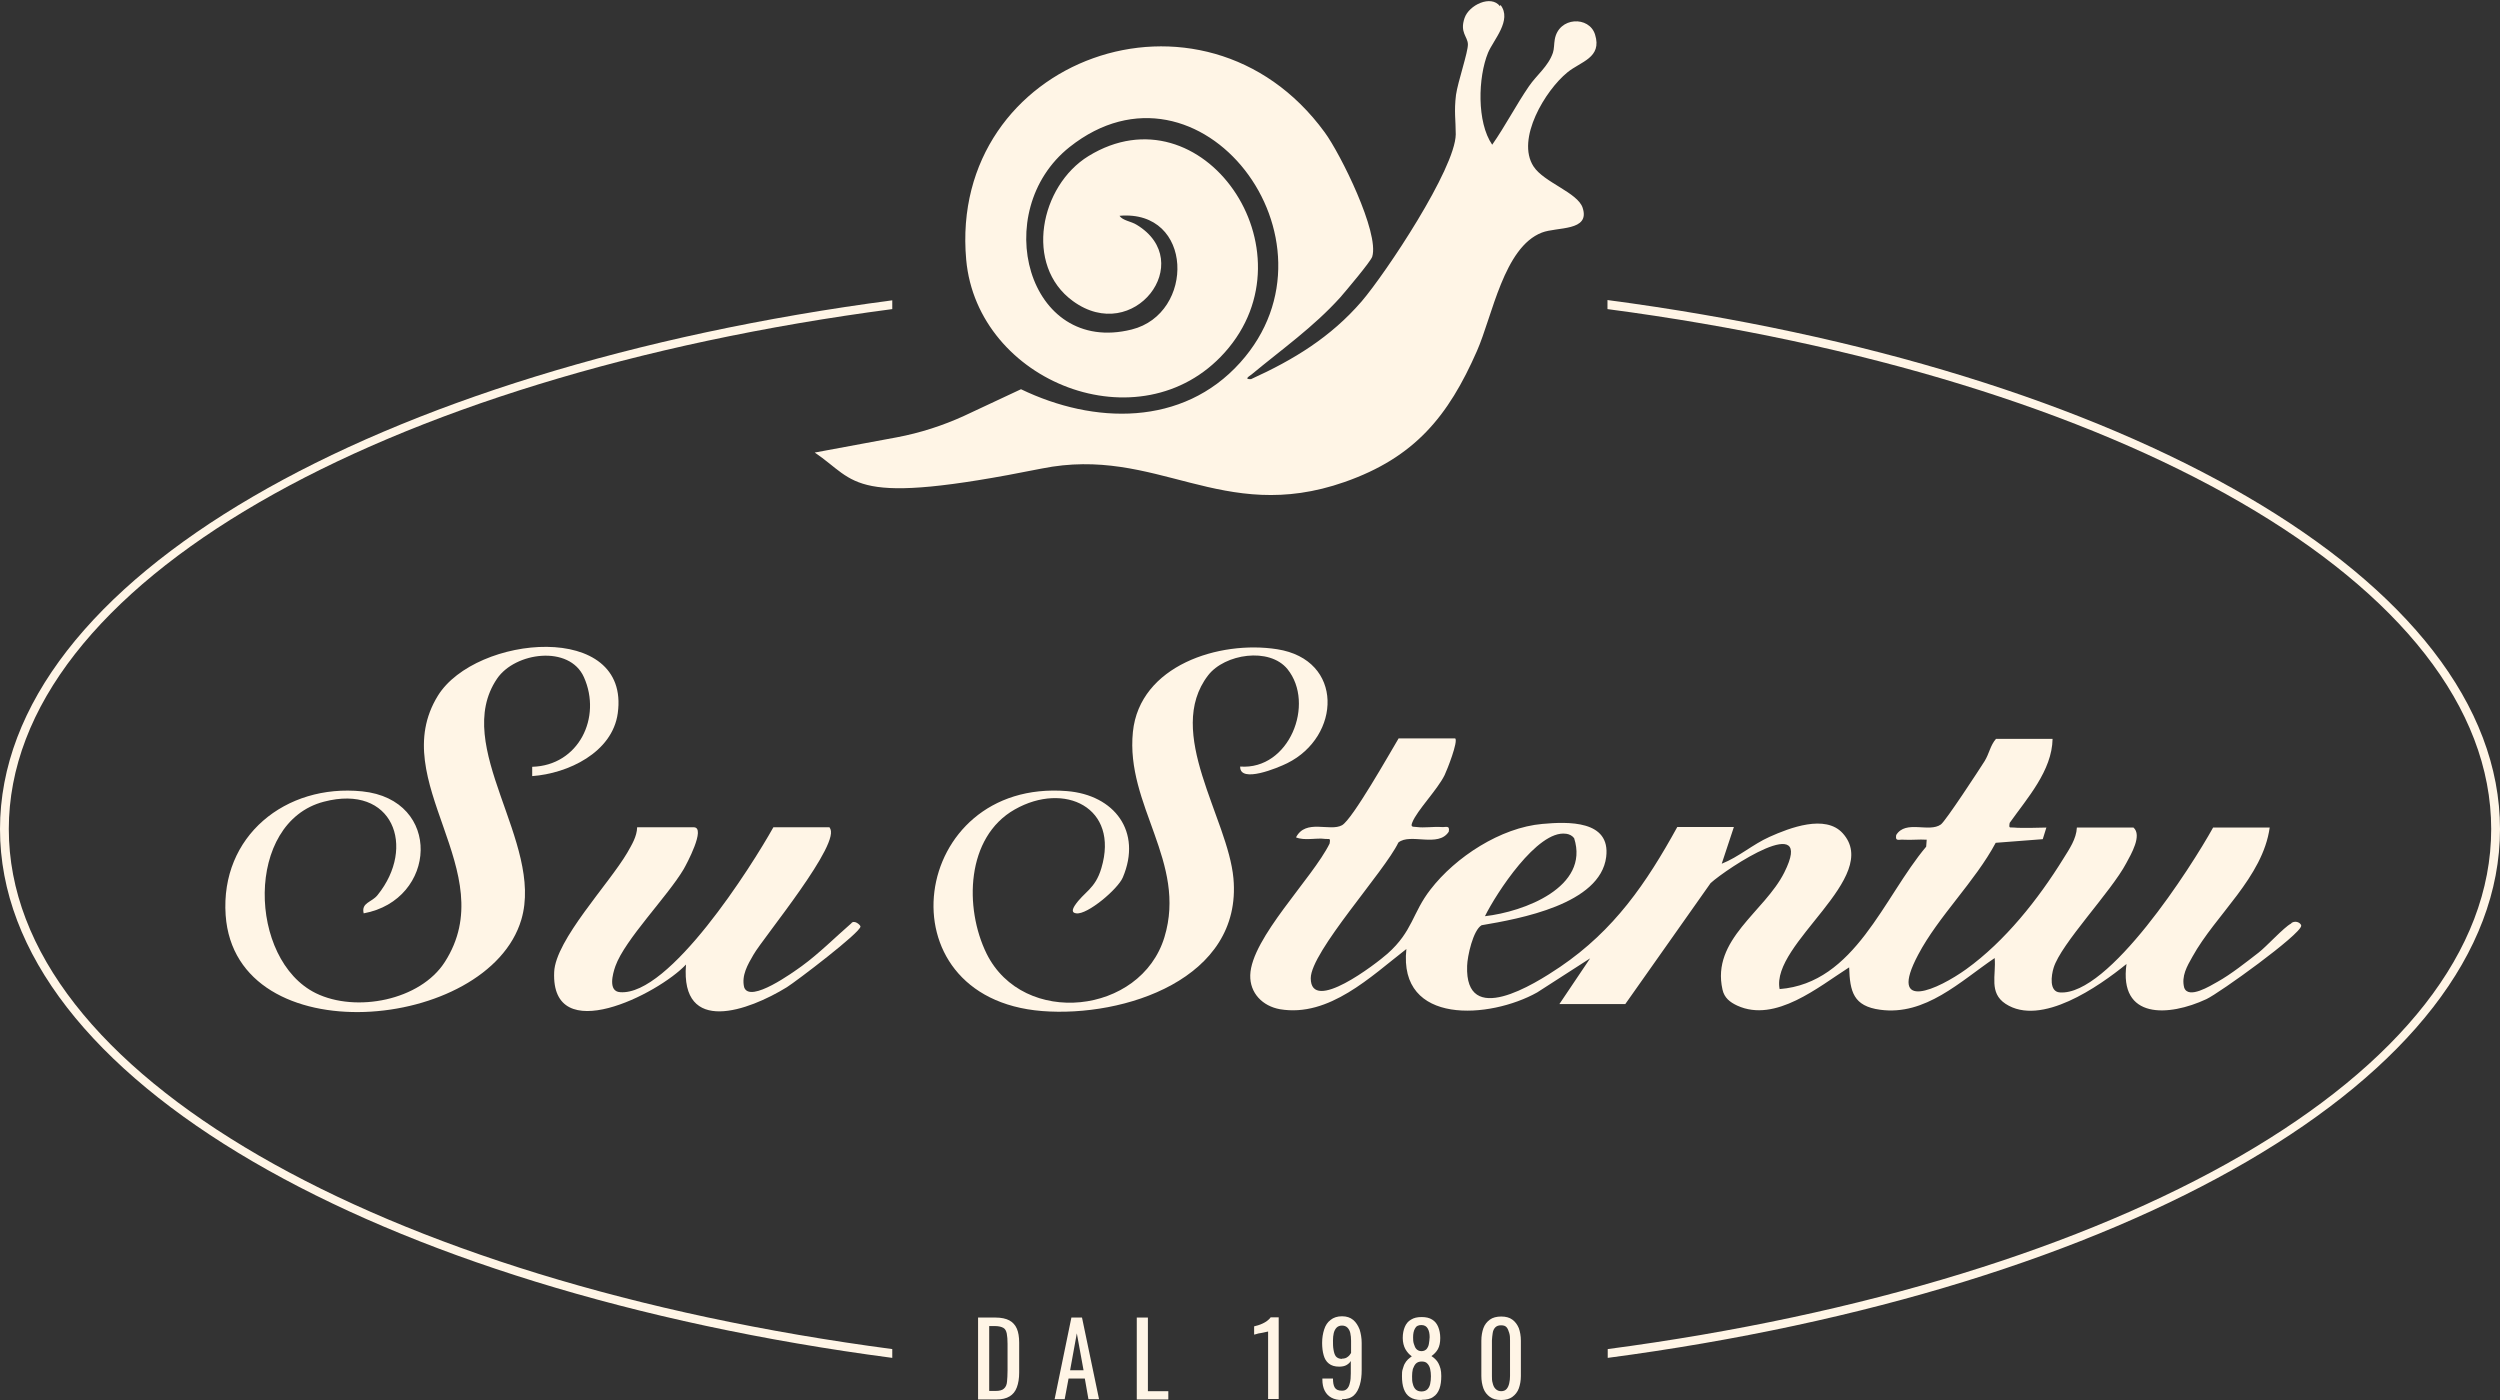 <svg width="100" height="56" viewBox="0 0 100 56" fill="none" xmlns="http://www.w3.org/2000/svg">
<rect x="0" y="0" width="100" height="56" fill="#333333" stroke="none"/>
<g clip-path="url(#clip0_6_2)">
<path d="M39.123 55.969V52.702H39.816C40.054 52.702 40.24 52.744 40.374 52.816C40.509 52.888 40.612 53.002 40.674 53.147C40.736 53.291 40.767 53.478 40.767 53.705V54.904C40.767 55.132 40.736 55.328 40.674 55.493C40.612 55.659 40.519 55.773 40.385 55.855C40.25 55.938 40.074 55.979 39.847 55.979H39.123V55.969ZM39.568 55.638H39.816C39.981 55.638 40.095 55.607 40.157 55.545C40.23 55.483 40.271 55.39 40.281 55.266C40.292 55.142 40.302 54.997 40.302 54.822V53.757C40.302 53.591 40.292 53.447 40.271 53.343C40.25 53.24 40.209 53.157 40.136 53.116C40.064 53.074 39.95 53.043 39.806 53.043H39.568V55.648V55.638Z" fill="#FFF5E6"/>
<path d="M42.184 55.969L42.856 52.702H43.28L43.962 55.969H43.538L43.393 55.142H42.742L42.587 55.969H42.173H42.184ZM42.814 54.811H43.342L43.073 53.333L42.804 54.811H42.814Z" fill="#FFF5E6"/>
<path d="M45.471 55.969V52.702H45.916V55.648H46.733V55.979H45.471V55.969Z" fill="#FFF5E6"/>
<path d="M50.724 55.969V53.261C50.724 53.261 50.693 53.271 50.631 53.281C50.579 53.291 50.507 53.312 50.434 53.322C50.362 53.333 50.3 53.343 50.248 53.364C50.197 53.374 50.165 53.385 50.165 53.385V53.054C50.165 53.054 50.258 53.033 50.321 53.012C50.383 52.992 50.445 52.971 50.507 52.94C50.569 52.909 50.631 52.878 50.682 52.837C50.734 52.795 50.786 52.754 50.827 52.692H51.148V55.959H50.724V55.969Z" fill="#FFF5E6"/>
<path d="M53.681 56C53.515 56 53.37 55.969 53.257 55.907C53.143 55.845 53.05 55.752 52.988 55.628C52.926 55.504 52.895 55.359 52.895 55.183V55.142H53.319C53.319 55.297 53.34 55.421 53.391 55.504C53.443 55.587 53.536 55.628 53.681 55.628C53.763 55.628 53.825 55.607 53.877 55.556C53.929 55.504 53.97 55.431 53.991 55.328C54.022 55.225 54.032 55.09 54.032 54.935V54.439C53.991 54.511 53.929 54.563 53.856 54.604C53.784 54.646 53.681 54.666 53.567 54.666C53.391 54.666 53.257 54.625 53.153 54.542C53.05 54.46 52.988 54.356 52.947 54.212C52.905 54.067 52.885 53.901 52.885 53.715C52.885 53.519 52.916 53.333 52.967 53.178C53.019 53.012 53.102 52.888 53.226 52.795C53.34 52.702 53.495 52.651 53.681 52.651C53.867 52.651 54.012 52.702 54.125 52.795C54.239 52.888 54.322 53.023 54.384 53.178C54.435 53.343 54.467 53.519 54.467 53.715V54.811C54.467 55.018 54.446 55.214 54.394 55.39C54.342 55.566 54.27 55.711 54.156 55.814C54.043 55.917 53.888 55.969 53.681 55.969V56ZM53.681 54.346C53.774 54.346 53.846 54.325 53.908 54.274C53.97 54.232 54.012 54.17 54.043 54.118V53.633C54.043 53.519 54.032 53.416 54.012 53.322C53.991 53.23 53.95 53.157 53.898 53.105C53.846 53.054 53.774 53.023 53.681 53.023C53.588 53.023 53.515 53.054 53.464 53.105C53.412 53.157 53.37 53.24 53.35 53.322C53.329 53.416 53.319 53.509 53.319 53.622C53.319 53.757 53.319 53.87 53.34 53.984C53.36 54.098 53.381 54.181 53.433 54.253C53.484 54.315 53.567 54.356 53.681 54.356V54.346Z" fill="#FFF5E6"/>
<path d="M56.855 56C56.658 56 56.514 55.959 56.4 55.886C56.286 55.814 56.203 55.7 56.152 55.556C56.1 55.411 56.079 55.245 56.079 55.049C56.079 54.935 56.079 54.842 56.11 54.76C56.141 54.677 56.152 54.604 56.193 54.542C56.224 54.48 56.266 54.429 56.317 54.377C56.369 54.336 56.421 54.284 56.472 54.253C56.369 54.181 56.286 54.087 56.214 53.964C56.152 53.85 56.11 53.695 56.11 53.519C56.11 53.343 56.141 53.199 56.193 53.074C56.245 52.95 56.328 52.847 56.441 52.785C56.555 52.713 56.689 52.682 56.865 52.682C57.041 52.682 57.175 52.713 57.289 52.785C57.403 52.857 57.475 52.95 57.527 53.074C57.579 53.199 57.61 53.353 57.61 53.519C57.61 53.705 57.579 53.85 57.517 53.964C57.455 54.077 57.361 54.17 57.258 54.243C57.32 54.284 57.372 54.325 57.413 54.367C57.465 54.418 57.506 54.47 57.537 54.532C57.568 54.594 57.599 54.666 57.62 54.749C57.641 54.832 57.651 54.925 57.651 55.039C57.651 55.235 57.63 55.4 57.579 55.545C57.527 55.69 57.444 55.804 57.33 55.876C57.217 55.959 57.062 55.99 56.876 55.99L56.855 56ZM56.855 55.659C56.958 55.659 57.041 55.628 57.093 55.576C57.144 55.525 57.186 55.452 57.206 55.359C57.227 55.266 57.237 55.163 57.237 55.049C57.237 54.946 57.227 54.852 57.206 54.76C57.186 54.666 57.144 54.594 57.093 54.542C57.041 54.48 56.958 54.46 56.865 54.46C56.772 54.46 56.689 54.491 56.638 54.542C56.586 54.594 56.545 54.677 56.514 54.76C56.493 54.852 56.483 54.946 56.483 55.049C56.483 55.163 56.483 55.266 56.514 55.359C56.534 55.452 56.576 55.525 56.627 55.576C56.679 55.628 56.762 55.659 56.865 55.659H56.855ZM56.855 54.046C56.948 54.046 57.01 54.015 57.062 53.964C57.103 53.912 57.144 53.839 57.155 53.757C57.165 53.674 57.186 53.581 57.186 53.488C57.186 53.353 57.165 53.24 57.113 53.147C57.062 53.054 56.979 53.002 56.855 53.002C56.731 53.002 56.648 53.043 56.596 53.147C56.545 53.24 56.524 53.353 56.524 53.488C56.524 53.581 56.524 53.664 56.555 53.757C56.586 53.85 56.607 53.912 56.658 53.964C56.71 54.015 56.772 54.046 56.865 54.046H56.855Z" fill="#FFF5E6"/>
<path d="M60.039 56C59.853 56 59.708 55.959 59.595 55.876C59.481 55.793 59.388 55.679 59.336 55.535C59.285 55.39 59.254 55.225 59.254 55.039V53.633C59.254 53.436 59.285 53.271 59.336 53.126C59.388 52.981 59.481 52.868 59.595 52.785C59.708 52.702 59.864 52.661 60.05 52.661C60.236 52.661 60.38 52.702 60.494 52.785C60.608 52.868 60.691 52.981 60.753 53.126C60.804 53.271 60.835 53.436 60.835 53.633V55.039C60.835 55.225 60.804 55.39 60.753 55.535C60.701 55.679 60.608 55.793 60.494 55.876C60.38 55.959 60.236 56 60.05 56H60.039ZM60.039 55.648C60.143 55.648 60.215 55.617 60.267 55.556C60.319 55.493 60.349 55.421 60.37 55.328C60.391 55.235 60.401 55.142 60.401 55.039V53.622C60.401 53.519 60.401 53.416 60.37 53.322C60.339 53.23 60.319 53.157 60.267 53.095C60.215 53.033 60.143 53.012 60.039 53.012C59.936 53.012 59.864 53.043 59.812 53.095C59.76 53.147 59.719 53.23 59.708 53.322C59.698 53.416 59.677 53.519 59.677 53.622V55.039C59.677 55.142 59.677 55.235 59.708 55.328C59.729 55.421 59.76 55.493 59.822 55.556C59.884 55.617 59.957 55.648 60.05 55.648H60.039Z" fill="#FFF5E6"/>
<path d="M49.607 30.662C51.572 30.807 52.616 28.15 51.499 26.765C50.775 25.876 48.987 26.155 48.325 27.013C46.567 29.297 49.121 32.719 49.338 35.138C49.7 39.16 44.955 40.7 41.687 40.442C35.153 39.925 36.394 31.137 42.68 31.644C44.582 31.799 45.689 33.267 44.913 35.097C44.717 35.562 43.497 36.596 43.052 36.534C42.866 36.513 42.887 36.389 42.99 36.224C43.352 35.676 43.807 35.572 44.055 34.725C44.779 32.295 42.577 31.251 40.591 32.378C38.637 33.484 38.565 36.317 39.464 38.147C40.933 41.103 45.637 40.586 46.578 37.485C47.488 34.487 45.017 32.213 45.316 29.277C45.585 26.62 48.77 25.607 51.086 25.969C53.774 26.392 53.639 29.463 51.489 30.528C51.117 30.714 49.597 31.344 49.607 30.672V30.662Z" fill="#FFF5E6"/>
<path d="M91.636 36.947C91.356 37.092 90.664 37.857 90.343 38.105C89.847 38.488 89.237 38.974 88.699 39.273C88.42 39.428 87.531 39.987 87.366 39.501C87.252 39.046 87.479 38.653 87.696 38.271C88.627 36.586 90.509 35.097 90.788 33.102H88.524C87.655 34.673 84.347 39.842 82.392 39.697C81.958 39.666 82.051 39.015 82.144 38.715C82.434 37.754 84.45 35.666 85.05 34.528C85.246 34.166 85.691 33.412 85.339 33.102H83.075C83.054 33.557 82.775 33.96 82.537 34.342C81.534 35.965 80.201 37.65 78.65 38.767C77.543 39.563 75.486 40.524 76.727 38.188C77.533 36.658 79.001 35.262 79.828 33.712L81.71 33.567L81.855 33.102C81.855 33.102 80.8 33.133 80.562 33.102C80.397 33.081 80.345 33.164 80.387 32.916C81.09 31.923 82.082 30.827 82.103 29.556H79.839C79.611 29.814 79.57 30.145 79.384 30.445C79.156 30.807 77.823 32.843 77.636 32.978C77.161 33.319 76.23 32.781 75.848 33.401C75.796 33.681 75.972 33.567 76.148 33.588C76.448 33.608 76.768 33.567 77.068 33.588L77.047 33.867C75.341 35.893 74.204 39.325 71.185 39.563C70.823 37.743 75.3 35.087 73.708 33.329C73.015 32.564 71.588 33.112 70.782 33.474C70.11 33.774 69.551 34.28 68.869 34.549L69.355 33.081H67.091C65.85 35.335 64.568 37.206 62.407 38.674C61.352 39.387 58.592 41.114 58.685 38.633C58.695 38.25 58.923 37.206 59.264 37.009C60.784 36.751 64.01 36.172 64.247 34.28C64.433 32.802 62.717 32.864 61.694 32.957C60.029 33.102 58.22 34.28 57.217 35.583C56.493 36.513 56.514 37.247 55.5 38.147C55.045 38.55 52.43 40.566 52.43 39.129C52.43 38.074 55.397 34.839 55.935 33.701C56.41 33.309 57.537 33.918 57.951 33.267C58.002 32.988 57.827 33.102 57.651 33.081C57.33 33.06 56.969 33.122 56.669 33.081C56.545 33.06 56.4 33.112 56.493 32.895C56.679 32.419 57.496 31.592 57.785 31.003C57.889 30.786 58.333 29.659 58.209 29.535H55.945C55.604 30.104 54.094 32.781 53.681 33.009C53.195 33.278 52.233 32.74 51.84 33.495C52.192 33.639 52.636 33.505 53.009 33.557C53.174 33.577 53.226 33.495 53.184 33.743C52.502 35.128 50.052 37.526 50.01 39.005C49.99 39.728 50.507 40.245 51.199 40.369C53.164 40.7 54.839 39.056 56.255 37.961C55.924 41.031 59.605 40.752 61.487 39.697L63.606 38.333L62.376 40.162H65.012L68.424 35.324C69.086 34.725 72.632 32.388 71.371 34.901C70.585 36.472 68.445 37.578 68.9 39.584C68.972 39.914 69.2 40.09 69.489 40.224C71.019 40.927 72.746 39.47 73.966 38.694C73.997 39.666 74.132 40.245 75.207 40.39C77.016 40.638 78.412 39.253 79.787 38.322C79.849 39.015 79.549 39.708 80.221 40.152C81.638 41.083 83.954 39.459 85.06 38.56C84.75 40.783 86.745 40.669 88.255 39.966C88.782 39.718 92.028 37.382 92.049 37.03C92.049 36.947 91.873 36.803 91.677 36.906L91.636 36.947ZM62.645 33.35C62.779 33.37 62.883 33.422 62.965 33.526C63.596 35.49 60.949 36.472 59.398 36.648C59.853 35.727 61.497 33.195 62.634 33.35H62.645Z" fill="#FFF5E6"/>
<path d="M21.288 31.034V30.672C23.149 30.621 24.08 28.698 23.356 27.085C22.777 25.793 20.606 26.082 19.882 27.147C18.042 29.856 21.764 33.691 20.854 36.782C19.531 41.269 9.419 42.209 9.026 36.606C8.809 33.443 11.425 31.344 14.485 31.654C17.711 31.985 17.483 35.996 14.547 36.534C14.444 36.1 14.868 36.1 15.105 35.8C16.656 33.877 15.716 31.344 12.955 32.068C9.781 32.895 9.926 38.395 12.634 39.728C14.237 40.514 16.811 40.018 17.794 38.477C20.12 34.849 15.405 31.251 17.515 27.829C19.024 25.39 25.227 24.821 24.71 28.532C24.493 30.104 22.715 30.941 21.288 31.044V31.034Z" fill="#FFF5E6"/>
<path d="M33.178 33.102C33.726 33.66 30.521 37.516 30.139 38.188C29.911 38.581 29.653 39.015 29.766 39.49C29.994 40.152 31.741 38.881 32.072 38.643C32.754 38.147 33.406 37.495 34.047 36.937C34.16 36.772 34.419 36.999 34.419 37.061C34.419 37.299 31.865 39.242 31.472 39.49C29.942 40.431 27.213 41.424 27.44 38.581C26.334 39.759 22.033 41.941 22.167 38.881C22.219 37.599 24.369 35.345 25.093 34.105C25.269 33.794 25.476 33.464 25.486 33.091H27.75C28.257 33.091 27.45 34.59 27.347 34.766C26.706 35.852 25 37.578 24.617 38.643C24.504 38.963 24.318 39.656 24.804 39.687C26.778 39.842 30.056 34.663 30.935 33.091H33.199L33.178 33.102Z" fill="#FFF5E6"/>
<path d="M60.019 0.196C60.494 0.806 59.739 1.592 59.522 2.109C59.119 3.091 59.067 4.89 59.688 5.789C60.215 5.035 60.639 4.207 61.156 3.453C61.466 2.998 61.931 2.657 62.117 2.109C62.169 1.954 62.159 1.757 62.19 1.582C62.345 0.662 63.575 0.631 63.803 1.385C64.092 2.316 63.224 2.46 62.696 2.895C61.818 3.608 60.629 5.562 61.342 6.658C61.756 7.298 63.11 7.702 63.306 8.312C63.617 9.263 62.283 9.066 61.673 9.304C60.153 9.893 59.698 12.633 59.078 14.039C57.93 16.654 56.586 18.298 53.784 19.28C48.852 21.006 46.288 17.812 41.667 18.742C33.954 20.293 34.326 19.27 32.589 18.102L35.877 17.492C36.807 17.316 37.707 17.026 38.565 16.634L40.84 15.569C43.755 16.975 47.301 17.068 49.607 14.504C54.012 9.604 47.984 1.757 42.783 5.882C39.557 8.446 41.088 14.225 45.265 13.181C47.808 12.55 47.756 8.374 44.779 8.632C44.913 8.829 45.244 8.849 45.471 8.994C47.891 10.462 45.358 13.822 42.918 12.044C40.953 10.617 41.605 7.433 43.538 6.244C48.077 3.453 52.647 10.017 48.987 14.101C45.627 17.853 39.092 15.3 38.648 10.389C37.924 2.336 48.139 -1.354 52.988 5.293C53.619 6.151 55.18 9.304 54.89 10.265C54.839 10.451 53.815 11.661 53.608 11.899C52.533 13.088 51.282 13.966 50.062 14.979C49.969 15.052 49.742 15.176 50.041 15.166C51.747 14.39 53.226 13.491 54.467 12.054C55.438 10.917 58.209 6.751 58.23 5.376C58.23 4.797 58.158 4.466 58.24 3.794C58.313 3.277 58.726 2.078 58.716 1.768C58.706 1.458 58.385 1.303 58.581 0.724C58.757 0.196 59.646 -0.217 59.998 0.248L60.019 0.196Z" fill="#FFF5E6"/>
<path d="M0.352 33.164C0.352 23.363 15.271 15.052 35.691 12.364V12.013C15.074 14.731 0 23.188 0 33.164C0 43.14 15.074 51.596 35.691 54.315V53.963C15.271 51.265 0.352 42.964 0.352 33.164Z" fill="#FFF5E6"/>
<path d="M64.299 12.013V12.364C84.729 15.062 99.648 23.363 99.648 33.164C99.648 42.964 84.729 51.265 64.309 53.963V54.315C84.926 51.586 100 43.14 100 33.164C100 23.188 84.926 14.731 64.299 12.002V12.013Z" fill="#FFF5E6"/>
</g>
<defs>
<clipPath id="clip0_6_2">
<rect width="100" height="56" fill="white"/>
</clipPath>
</defs>
</svg>

